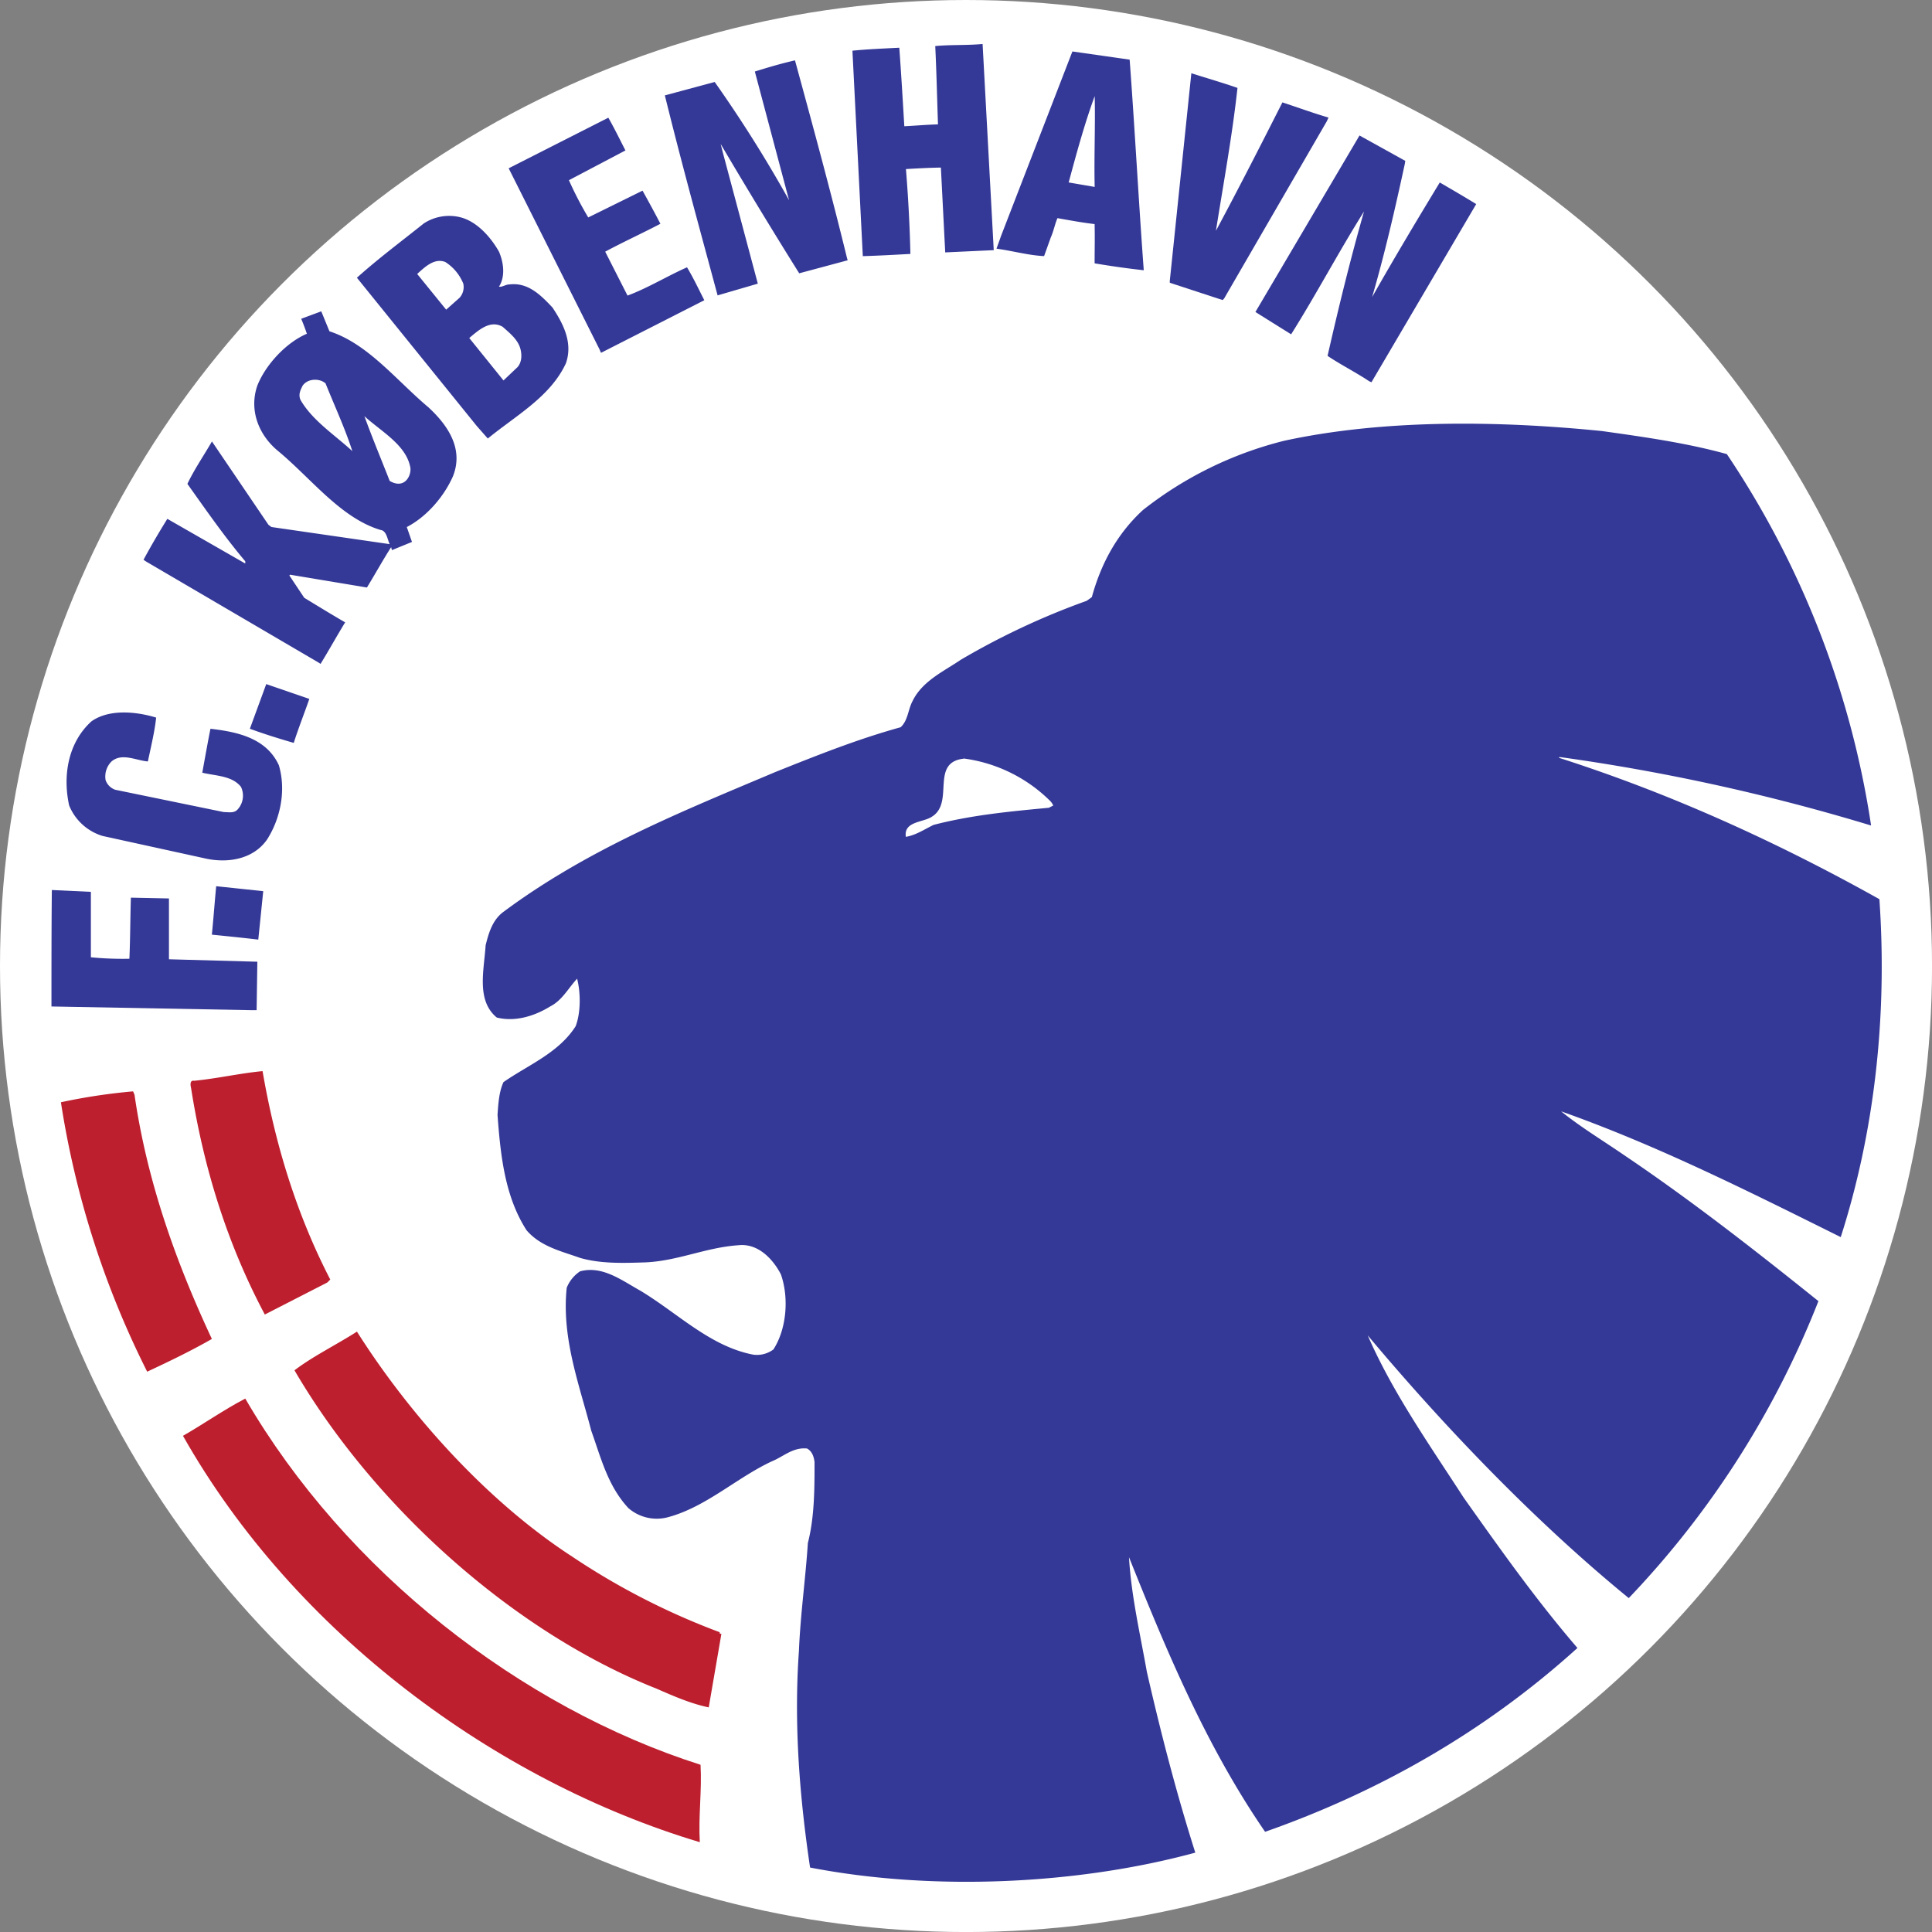 <svg id="Layer_1" data-name="Layer 1" xmlns="http://www.w3.org/2000/svg" viewBox="0 0 558.25 558.25"><rect x="0" y="0" width="558.25" height="558.25" fill="#808080" stroke="none"/><defs><style>.cls-1{fill:#fff}.cls-2{fill:#bd1f2f}.cls-3{fill:#343896}</style></defs><title>FC Kopenhagen</title><circle class="cls-1" cx="279.13" cy="279.13" r="279.13"/><path class="cls-2" d="M-78 155.15c3.65 21.29 9.89 41.51 19.56 60.22l-.86.86-18.05 9.25c-10.77-20.23-17.65-42.16-21.3-65.39-.21-.86-.43-2.37.86-2.15 6.66-.64 13.11-2.15 19.79-2.79zm-37 6.85c3.65 25.16 12 48.39 22.35 70.54-6 3.44-12.25 6.45-18.69 9.46a262 262 0 0 1-24.93-77.85 168.69 168.69 0 0 1 20.86-3.15zM11.37 295.37a206 206 0 0 0 42.77 21.93c-.22.22 0 .43.22.43h.22L50.92 339c-5.16-1.08-10.1-3.23-15-5.38C-5.39 317.3-45.78 281-68.78 241.6c5.37-4.09 12-7.31 18.05-11.18 15.26 24.09 37.61 49.03 62.1 64.95z" transform="translate(153.87 154.35)"/><path class="cls-2" d="M-83 249.77C-54 299.67-3.45 339 48.55 355.58c.43 7.31-.65 14.84-.21 22.37C-10.54 360.32-68.78 317.52-101 260.53c6-3.44 11.81-7.53 18-10.76z" transform="translate(153.87 154.35)"/><path class="cls-3" d="M119.25-81.42L118-105.93c-3.26.05-6.74.23-10.1.43q1 12.26 1.29 24.52c-4.37.24-9.1.51-13.75.64l-3-59.36c4.35-.44 8.91-.62 13.54-.86.55 7.48 1 15.16 1.45 22.69 3.49-.18 6.43-.45 9.73-.54-.25-7.33-.43-15.2-.79-22.63 4.51-.43 9.17-.17 13.68-.6l3.22 59.57zm-55.01-52.26c3.81-1.19 7.39-2.26 11.6-3.23 5.16 18.93 10.32 37.85 15 57l.22.77-14 3.76c-7.6-12.15-15.55-25.22-22.7-37.39l.64 2.53 10.1 37.85L53.48-69C48.32-88.17 43-107.44 38.24-126.79l14.4-3.87a379.42 379.42 0 0 1 21.49 34.17zm108.3-3.44c1.51 20.21 2.58 40.65 4.08 60.86-5-.56-9.37-1.18-14.2-2 0-4.11.09-6.8 0-11.34-3.65-.43-7.09-1.07-10.74-1.72-.8 1.89-1.07 3.66-1.93 5.59l-1.93 5.38c-4.51-.21-9-1.5-13.75-2.15l1.36-3.8L156-139.48zm-10.1 10.54c-3 8.17-5.37 17-7.52 24.95l7.52 1.29c-.21-8.6.21-17.66 0-26.24zM-6.89-105.72l28.8-14.62c1.81 3.19 3.33 6.32 4.94 9.46l-16.33 8.6a102 102 0 0 0 5.58 10.76l15.69-7.74c1.67 3 3.55 6.44 5.16 9.57C32-87.08 26.2-84.43 21-81.63l6.45 12.69c5.8-2.15 11.39-5.59 17.19-8.17 1.94 3.23 3.35 6.29 5 9.51L19.79-52.4l-.46-1.06zm-2.8 24.09c1.29 3 1.93 7.1 0 10.11.86.21 1.93-.64 3-.64 5.37-.65 9 3 12.46 6.67 3 4.52 6 10.11 3.87 16.13-4.51 9.68-14.35 15-22.56 21.72l-3.22-3.66-34.6-42.8c6.23-5.59 12.89-10.54 19.34-15.7a13.41 13.41 0 0 1 10.74-1.72c4.74 1.29 8.66 5.8 10.97 9.89zm-15.47 3c-3.22-1.29-6 1.5-8.17 3.44l8.38 10.32 3.87-3.44A4.64 4.64 0 0 0-20-72.39a13.31 13.31 0 0 0-5.16-6.23zm16.55 18.72c-3.65-2.15-7.09 1.08-9.67 3.23l9.89 12.26 4.08-3.87C-3-49.8-3-52.17-3.67-54.1c-.86-2.37-3.01-4.09-4.94-5.81zm-50.07 1.29C-47.51-55-39.34-44.43-30.1-36.68c5.59 5.16 10.31 12 7.09 20-2.58 5.81-7.52 11.61-13.32 14.62l1.5 4.3-5.8 2.37-.22-.86c-2.38 3.7-4.6 7.76-7 11.66l-22.2-3.7-.21.22 4.3 6.45c3.87 2.36 7.74 4.73 11.82 7.1-2.55 4.16-4.74 8.16-7.11 12l-.63-.42-49.8-29.17-.72-.49c2.24-4.16 4.51-8 6.88-11.83L-83 8.48v-.65C-89 .74-94.35-7-99.72-14.53c1.93-4.09 4.73-8.17 7.09-12.26L-76.3-2.71l.86.64 34.17 4.95c-.65-1.28-.88-3.88-2.58-4.08-11.6-3.44-20.2-15.05-29.87-23-5.59-4.73-8.17-11.83-5.8-18.71 2.36-6 8.3-12.44 14.32-15-.45-1.34-1-2.83-1.64-4.33l5.8-2.15zm-7.74 15.7c-.64 1.29-1.29 2.51-.64 4.09 3.44 6 9.88 10.11 15 14.84-2.15-6.67-5.16-13.12-7.74-19.57-1.67-1.51-5.11-1.51-6.62.64zm17.84 8.82c2.32 6.4 4.91 12.57 7.31 18.71 4.13 2.44 6.19-1.23 6-3.66-1.06-6.67-8.49-10.63-13.31-15.05zm-28.36 77.42l12.45 4.28c-1.43 4.12-3.21 8.62-4.5 12.71-4.34-1.26-8.6-2.58-12.68-4.09zM-108.75 53c-.43 4.09-1.54 8.59-2.39 12.67-3.4-.27-7.49-2.57-10.5 0a6.13 6.13 0 0 0-1.72 5.38 4.51 4.51 0 0 0 2.79 2.8l31.37 6.45c1.5 0 3 .43 4.08-.86a5.89 5.89 0 0 0 .87-6.44c-2.58-3.22-7.14-3.12-11.17-4.08.82-4.49 1.5-8.39 2.36-12.69 7.52.86 16.12 2.58 19.77 10.54 2.15 7.31.43 15.48-3.44 21.5-4.08 5.81-11.6 6.88-18.05 5.38l-29.44-6.45a15.15 15.15 0 0 1-9.67-8.82c-1.93-8.82-.21-18.28 6.45-24.3 5.15-3.66 13.1-2.8 18.69-1.08zM345.1-23.14a262.52 262.52 0 0 1 41.68 107.32 587.94 587.94 0 0 0-90-19.79l-.22.22c32.24 10.32 63 24.3 92.62 40.86 2.36 34.19-1.51 67.53-11.17 97.64-26.43-13.12-52.86-26.45-80.8-36.34 5.58 4.52 12 8.39 18.26 12.69 19.13 12.9 37.61 27.31 56.09 42.15a263.87 263.87 0 0 1-54.8 85.81c-26.86-21.94-53.08-49.25-75.43-75.92 7.09 16.34 17.84 31.61 27.72 46.88 10.53 14.84 20.84 29.46 32.88 43.45-27.08 24.52-57.81 41.72-90.25 53.12-17-24.73-28.37-52-39.33-79.36.65 11.18 3.22 22.15 5.16 33.12 4.08 17.85 8.6 35.27 14 52.26-34 9.25-75.86 11.18-111.31 4.3-3-20.22-4.73-41.29-3.22-62.58.43-10.54 1.93-21.07 2.58-31.18 1.93-7.53 1.93-15.7 1.93-23.44-.22-1.51-.64-3-2.15-3.87-4.08-.43-6.88 2.36-10.1 3.66C59.08 272.57 50.27 281 39.31 284a12.5 12.5 0 0 1-11.6-2.58c-6-6.45-7.95-14.62-10.74-22.37-3.44-13.33-8.6-26.67-7.09-41.29a10.23 10.23 0 0 1 3.86-4.76c6.44-1.72 12 2.58 17.41 5.59 10.75 6.45 20.2 16.13 32.66 18.49a7.93 7.93 0 0 0 5.8-1.51c3.87-6 4.51-15.05 2.15-21.72-2.36-4.52-6.66-9-12.25-8.39-9.46.64-17.4 4.52-26.86 4.95-6.45.21-12.89.43-18.91-1.29-5.37-1.94-11.39-3.23-15.47-8-6.23-9.68-7.52-21.51-8.38-33.33.22-3.23.43-6.67 1.72-9.46 7.09-4.95 15.9-8.39 20.84-16.13 1.5-3.87 1.5-9.68.43-13.76-2.58 2.8-4.3 6.24-7.74 8C.63 139.23-5 141-10.33 139.66c-6-4.95-3.65-13.76-3.22-20.86.86-3.44 1.93-7.31 5.16-9.68 24.28-18.06 51.57-29 78.65-40.43 11.82-4.73 23.64-9.46 36.1-12.9 2.15-1.94 2.15-5.16 3.44-7.53 2.79-5.81 9-8.6 14-12a214.28 214.28 0 0 1 36.32-17l1.5-1.08C164.16 8.91 168.67.09 176.41-7a108.07 108.07 0 0 1 40.83-20c28.8-6.24 61.89-5.81 91.76-2.8 12.24 1.72 24.49 3.44 36.1 6.66zm-220.47 88c-9.88 1.07-2.58 12.69-9.24 16.78-2.58 1.72-8.17 1.29-7.52 5.81 2.79-.43 5.37-2.15 8-3.44 10.75-2.8 21.7-3.87 33.31-4.95l1.29-.65a4.55 4.55 0 0 0-.86-1.29 43.58 43.58 0 0 0-24.99-12.3zm-202.44 38.29l-1.43 14c-4.56-.54-9.11-1-13.41-1.43.45-4.56.82-9.53 1.25-14z" transform="translate(153.87 154.35)"/><path class="cls-3" d="M-127.66 122.25a93.45 93.45 0 0 0 11.18.43c.25-5.67.25-11.93.43-17.65l11 .23v17.57l25.54.71-.21 14H-81l-58-1.07c0-11.4 0-22.74.11-33.65l11.28.53v18.92zm331.36-251.2c-1.5 13.76-4.08 27.74-6.23 41.29 6.45-12 13-24.84 19.21-37.1 4.38 1.43 9 3.13 13.32 4.38l-.51 1.11-29.66 51.19-.43.43-15.26-5v-.54l6.23-60c4.52 1.45 9.03 2.74 13.33 4.24zM252.05-107c-2.79 12.9-5.8 26-9.45 38.5 6.23-11 12.89-22.15 19.55-33.12 3.77 2.19 7 4.07 10.53 6.24L242.41-43.9l-.68-.31c-3.87-2.58-8.17-4.73-12-7.31 3.22-14.19 6.66-28.17 10.53-41.72-7.3 11.61-13.75 23.87-21.06 35.49l-10.32-6.45 30.08-51 13.22 7.33z" transform="translate(153.87 154.35)"/></svg>